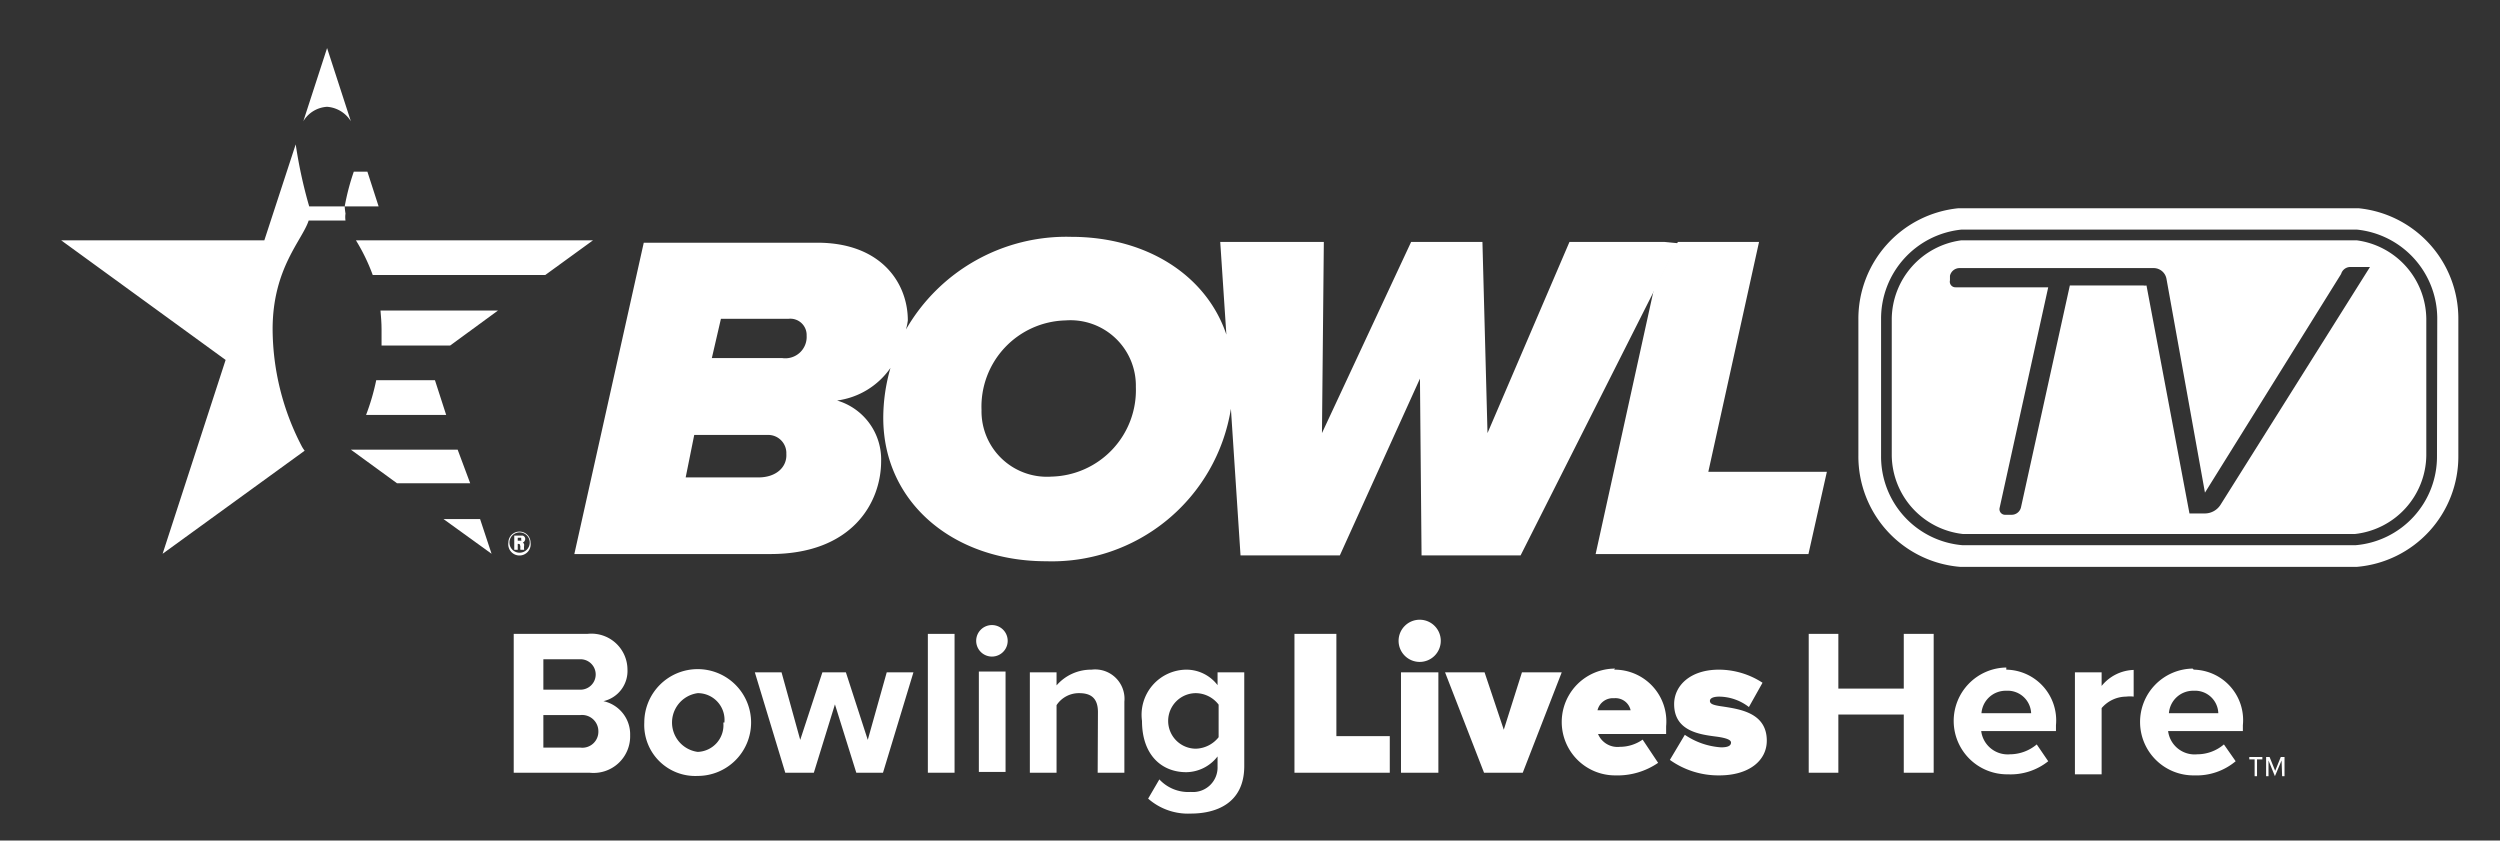 <svg xmlns="http://www.w3.org/2000/svg" viewBox="0 0 93.63 31.48"><rect x="0" y="0" width="93.63" height="31.48" fill="#333333" stroke="none"/><defs><style>.a{fill:none;}.b{fill:#fff;}</style></defs><path class="a" d="M39.91,12a3.23,3.23,0,0,0-3.15,3.37,2.45,2.45,0,0,0,2.62,2.49,3.24,3.24,0,0,0,3.16-3.37A2.45,2.45,0,0,0,39.91,12Z"/><path class="a" d="M28.76,16.29H26l-.35,1.59h2.73c.65,0,1.07-.38,1.07-.88A.68.68,0,0,0,28.76,16.29Z"/><path class="a" d="M29.52,11.94H27l-.33,1.47h2.63a.8.8,0,0,0,.91-.84A.61.61,0,0,0,29.52,11.94Z"/><polygon class="b" points="65.88 9.06 62.84 9.06 61.94 10.84 59.76 20.75 67.73 20.75 68.42 17.67 63.98 17.67 65.88 9.06"/><path class="b" d="M88.26,9H73.46a3,3,0,0,0-2.61,2.94v5.13A3,3,0,0,0,73.52,20H88.19a3,3,0,0,0,2.68-2.95V11.94A3,3,0,0,0,88.26,9Zm-5.1,9.91a.7.7,0,0,1-.58.32H82l-1.61-8.54a.25.25,0,0,1-.12,0H77.52L75.69,19a.36.36,0,0,1-.35.28H75.1a.21.21,0,0,1-.21-.26l1.82-8.26H73.24a.21.21,0,0,1-.21-.26l0-.17a.37.37,0,0,1,.36-.29h7.27a.49.49,0,0,1,.48.41l1.44,8,5.1-8.19A.36.36,0,0,1,88,10h.76Z"/><path class="b" d="M88.34,7.8h-15a4.16,4.16,0,0,0-3.74,4.14v5.13a4.15,4.15,0,0,0,3.81,4.16H88.27a4.15,4.15,0,0,0,3.8-4.16V11.94A4.15,4.15,0,0,0,88.34,7.8Zm2.93,9.27a3.33,3.33,0,0,1-3.06,3.35H73.51a3.33,3.33,0,0,1-3.06-3.35V11.94a3.35,3.35,0,0,1,3-3.34H88.28a3.35,3.35,0,0,1,3,3.34Z"/><path class="b" d="M62.33,9.06H58.78l-3.07,7.16-.19-7.16H52.85l-3.34,7.16.07-7.16H45.7l.23,3.47c-.75-2.23-3-3.66-5.81-3.66a6.93,6.93,0,0,0-6.19,3.47A2.21,2.21,0,0,0,34,12c0-1.4-1-2.91-3.39-2.91h-6.5L21.51,20.75h7.34c3.08,0,4.15-1.94,4.15-3.48A2.3,2.3,0,0,0,31.35,15h0a2.9,2.9,0,0,0,2-1.22,6.76,6.76,0,0,0-.27,1.87c0,3.17,2.63,5.37,6.1,5.37a6.79,6.79,0,0,0,6.92-5.71l.36,5.49h3.72l3-6.62.06,6.62h3.71l5-9.91.9-1.78ZM28.41,17.88H25.68L26,16.29h2.73a.68.68,0,0,1,.72.71C29.48,17.5,29.06,17.88,28.41,17.88Zm.88-4.47H26.66L27,11.94h2.53a.61.61,0,0,1,.68.63A.8.8,0,0,1,29.29,13.41Zm10.09,4.44a2.45,2.45,0,0,1-2.62-2.49A3.23,3.23,0,0,1,39.91,12a2.45,2.45,0,0,1,2.63,2.49A3.24,3.24,0,0,1,39.38,17.85Z"/><path class="b" d="M12.25,4h0a1.14,1.14,0,0,1,.89.54L12.25,1.8l-.89,2.74A1.11,1.11,0,0,1,12.25,4Z"/><path class="b" d="M12.91,7.73H11.58a17.46,17.46,0,0,1-.5-2.29.07.07,0,0,1,0-.05L9.9,9H2.29l6.16,4.48L6.09,20.74l5.32-3.86a1.3,1.3,0,0,1-.1-.15,9.56,9.56,0,0,1-1.1-4.4c0-2.28,1.11-3.33,1.35-4.07h1.38a.85.85,0,0,1,0-.26A2.45,2.45,0,0,1,12.91,7.73Z"/><path class="b" d="M14.09,14.24a8.35,8.35,0,0,1-.38,1.3h3l-.42-1.3Z"/><path class="b" d="M13.76,6.43h-.51a8.63,8.63,0,0,0-.34,1.3h1.27Z"/><path class="b" d="M17.14,16.84h-4l0,0,1.73,1.26h2.74Z"/><polygon class="b" points="16.61 19.44 18.41 20.74 17.98 19.44 16.61 19.44"/><path class="b" d="M14.6,9H13.33a7.18,7.18,0,0,1,.63,1.3h6.46L22.21,9Z"/><path class="b" d="M14.29,12.33c0,.21,0,.41,0,.61h2.57l1.79-1.31H14.25C14.27,11.86,14.29,12.09,14.29,12.33Z"/><path class="b" d="M19.46,19.91a.41.41,0,0,0-.42.41.42.42,0,1,0,.83,0A.41.41,0,0,0,19.46,19.91Zm0,.79a.38.38,0,0,1,0-.76.38.38,0,0,1,0,.76Z"/><path class="b" d="M19.58,20.32a.15.15,0,0,0,.09-.13.13.13,0,0,0-.09-.13h-.32v.53h.13v-.22h0c.08,0,.08,0,.1.11a.35.35,0,0,0,0,.11h.14a.62.62,0,0,1,0-.16A.11.11,0,0,0,19.58,20.32Zm-.06-.07h-.13v-.11h.13s0,0,0,.05S19.54,20.24,19.52,20.25Z"/><path class="b" d="M84.53,29.07h-.09v-.63h-.2v-.09h.49v.09h-.2Zm.92-.59-.25.59h0l-.24-.59v.59h-.09v-.72H85l.21.52.21-.52h.14v.72h-.09Z"/><path class="b" d="M19.24,23.74H22a1.35,1.35,0,0,1,1.5,1.33,1.16,1.16,0,0,1-.9,1.19,1.27,1.27,0,0,1,1,1.28,1.37,1.37,0,0,1-1.52,1.4H19.24Zm2.5,2.09a.57.57,0,1,0,0-1.14H20.35v1.14Zm0,2.17a.6.6,0,0,0,.67-.62.61.61,0,0,0-.67-.6H20.35V28Z"/><path class="b" d="M24.13,27.06a2,2,0,1,1,2,2A1.91,1.91,0,0,1,24.13,27.06Zm3,0a1,1,0,0,0-1-1.1,1.11,1.11,0,0,0,0,2.2A1,1,0,0,0,27.09,27.06Z"/><path class="b" d="M31.27,26.38l-.79,2.56H29.41l-1.14-3.76h1l.7,2.53.83-2.53h.88l.82,2.53.71-2.53h1l-1.14,3.76h-1Z"/><path class="b" d="M34.75,23.74h1v5.2h-1Z"/><path class="b" d="M36.56,24a.59.59,0,0,1,.59-.59.59.59,0,0,1,0,1.18A.59.59,0,0,1,36.56,24Zm.1,1.15h1v3.76h-1Z"/><path class="b" d="M41.12,26.67c0-.53-.27-.71-.7-.71a1,1,0,0,0-.85.45v2.53h-1V25.18h1v.49a1.71,1.71,0,0,1,1.31-.59,1.1,1.1,0,0,1,1.23,1.2v2.66h-1Z"/><path class="b" d="M43.42,29.19a1.48,1.48,0,0,0,1.18.47.92.92,0,0,0,1-.95v-.38a1.5,1.5,0,0,1-1.17.59c-.94,0-1.66-.66-1.66-1.92a1.69,1.69,0,0,1,1.66-1.92,1.47,1.47,0,0,1,1.17.58v-.48h1v3.51c0,1.43-1.1,1.78-2,1.78A2.26,2.26,0,0,1,43,29.91Zm2.22-2.8a1.09,1.09,0,0,0-.85-.43,1,1,0,0,0,0,2.08,1.13,1.13,0,0,0,.85-.43Z"/><path class="b" d="M48.48,23.74h1.57v3.83h2v1.37H48.48Z"/><path class="b" d="M52.38,24a.79.79,0,1,1,.79.79A.79.79,0,0,1,52.38,24Zm.09,1.18h1.4v3.76h-1.4Z"/><path class="b" d="M54.12,25.18H55.6l.72,2.15L57,25.18h1.49l-1.46,3.76H55.58Z"/><path class="b" d="M60.45,25.08A1.94,1.94,0,0,1,62.4,27.2v.29H59.85a.79.79,0,0,0,.82.48,1.48,1.48,0,0,0,.85-.27l.58.87a2.69,2.69,0,0,1-1.61.47,2,2,0,1,1,0-4Zm-.62,1.52h1.24a.58.58,0,0,0-.62-.45A.59.59,0,0,0,59.83,26.6Z"/><path class="b" d="M63.1,27.52a2.74,2.74,0,0,0,1.36.47c.29,0,.37-.08.37-.18s-.17-.17-.53-.22c-.63-.08-1.6-.2-1.6-1.22,0-.68.59-1.29,1.68-1.29a3,3,0,0,1,1.63.49l-.51.91a1.85,1.85,0,0,0-1.11-.39c-.2,0-.35.05-.35.16s.11.16.48.21c.63.1,1.65.23,1.65,1.28,0,.75-.67,1.3-1.78,1.3a3.13,3.13,0,0,1-1.85-.58Z"/><path class="b" d="M71.3,26.76H68.85v2.18H67.74v-5.2h1.11v2.05H71.3V23.74h1.12v5.2H71.3Z"/><path class="b" d="M75.14,25.08A1.9,1.9,0,0,1,77,27.16v.22h-2.8a1,1,0,0,0,1.08.87,1.57,1.57,0,0,0,1-.37l.43.63A2.26,2.26,0,0,1,75.2,29a2,2,0,0,1-.06-4Zm-.93,1.63h1.86a.88.88,0,0,0-.93-.84A.91.91,0,0,0,74.21,26.71Z"/><path class="b" d="M77.71,25.18h1v.51a1.61,1.61,0,0,1,1.2-.6v1a1.09,1.09,0,0,0-.28,0,1.22,1.22,0,0,0-.92.43v2.48h-1Z"/><path class="b" d="M82.16,25.08A1.89,1.89,0,0,1,84,27.16v.22h-2.8a1,1,0,0,0,1.09.87,1.54,1.54,0,0,0,1-.37l.44.63a2.28,2.28,0,0,1-1.55.53,2,2,0,0,1-.06-4Zm-.93,1.63h1.85a.87.87,0,0,0-.92-.84A.91.91,0,0,0,81.23,26.71Z"/></svg>